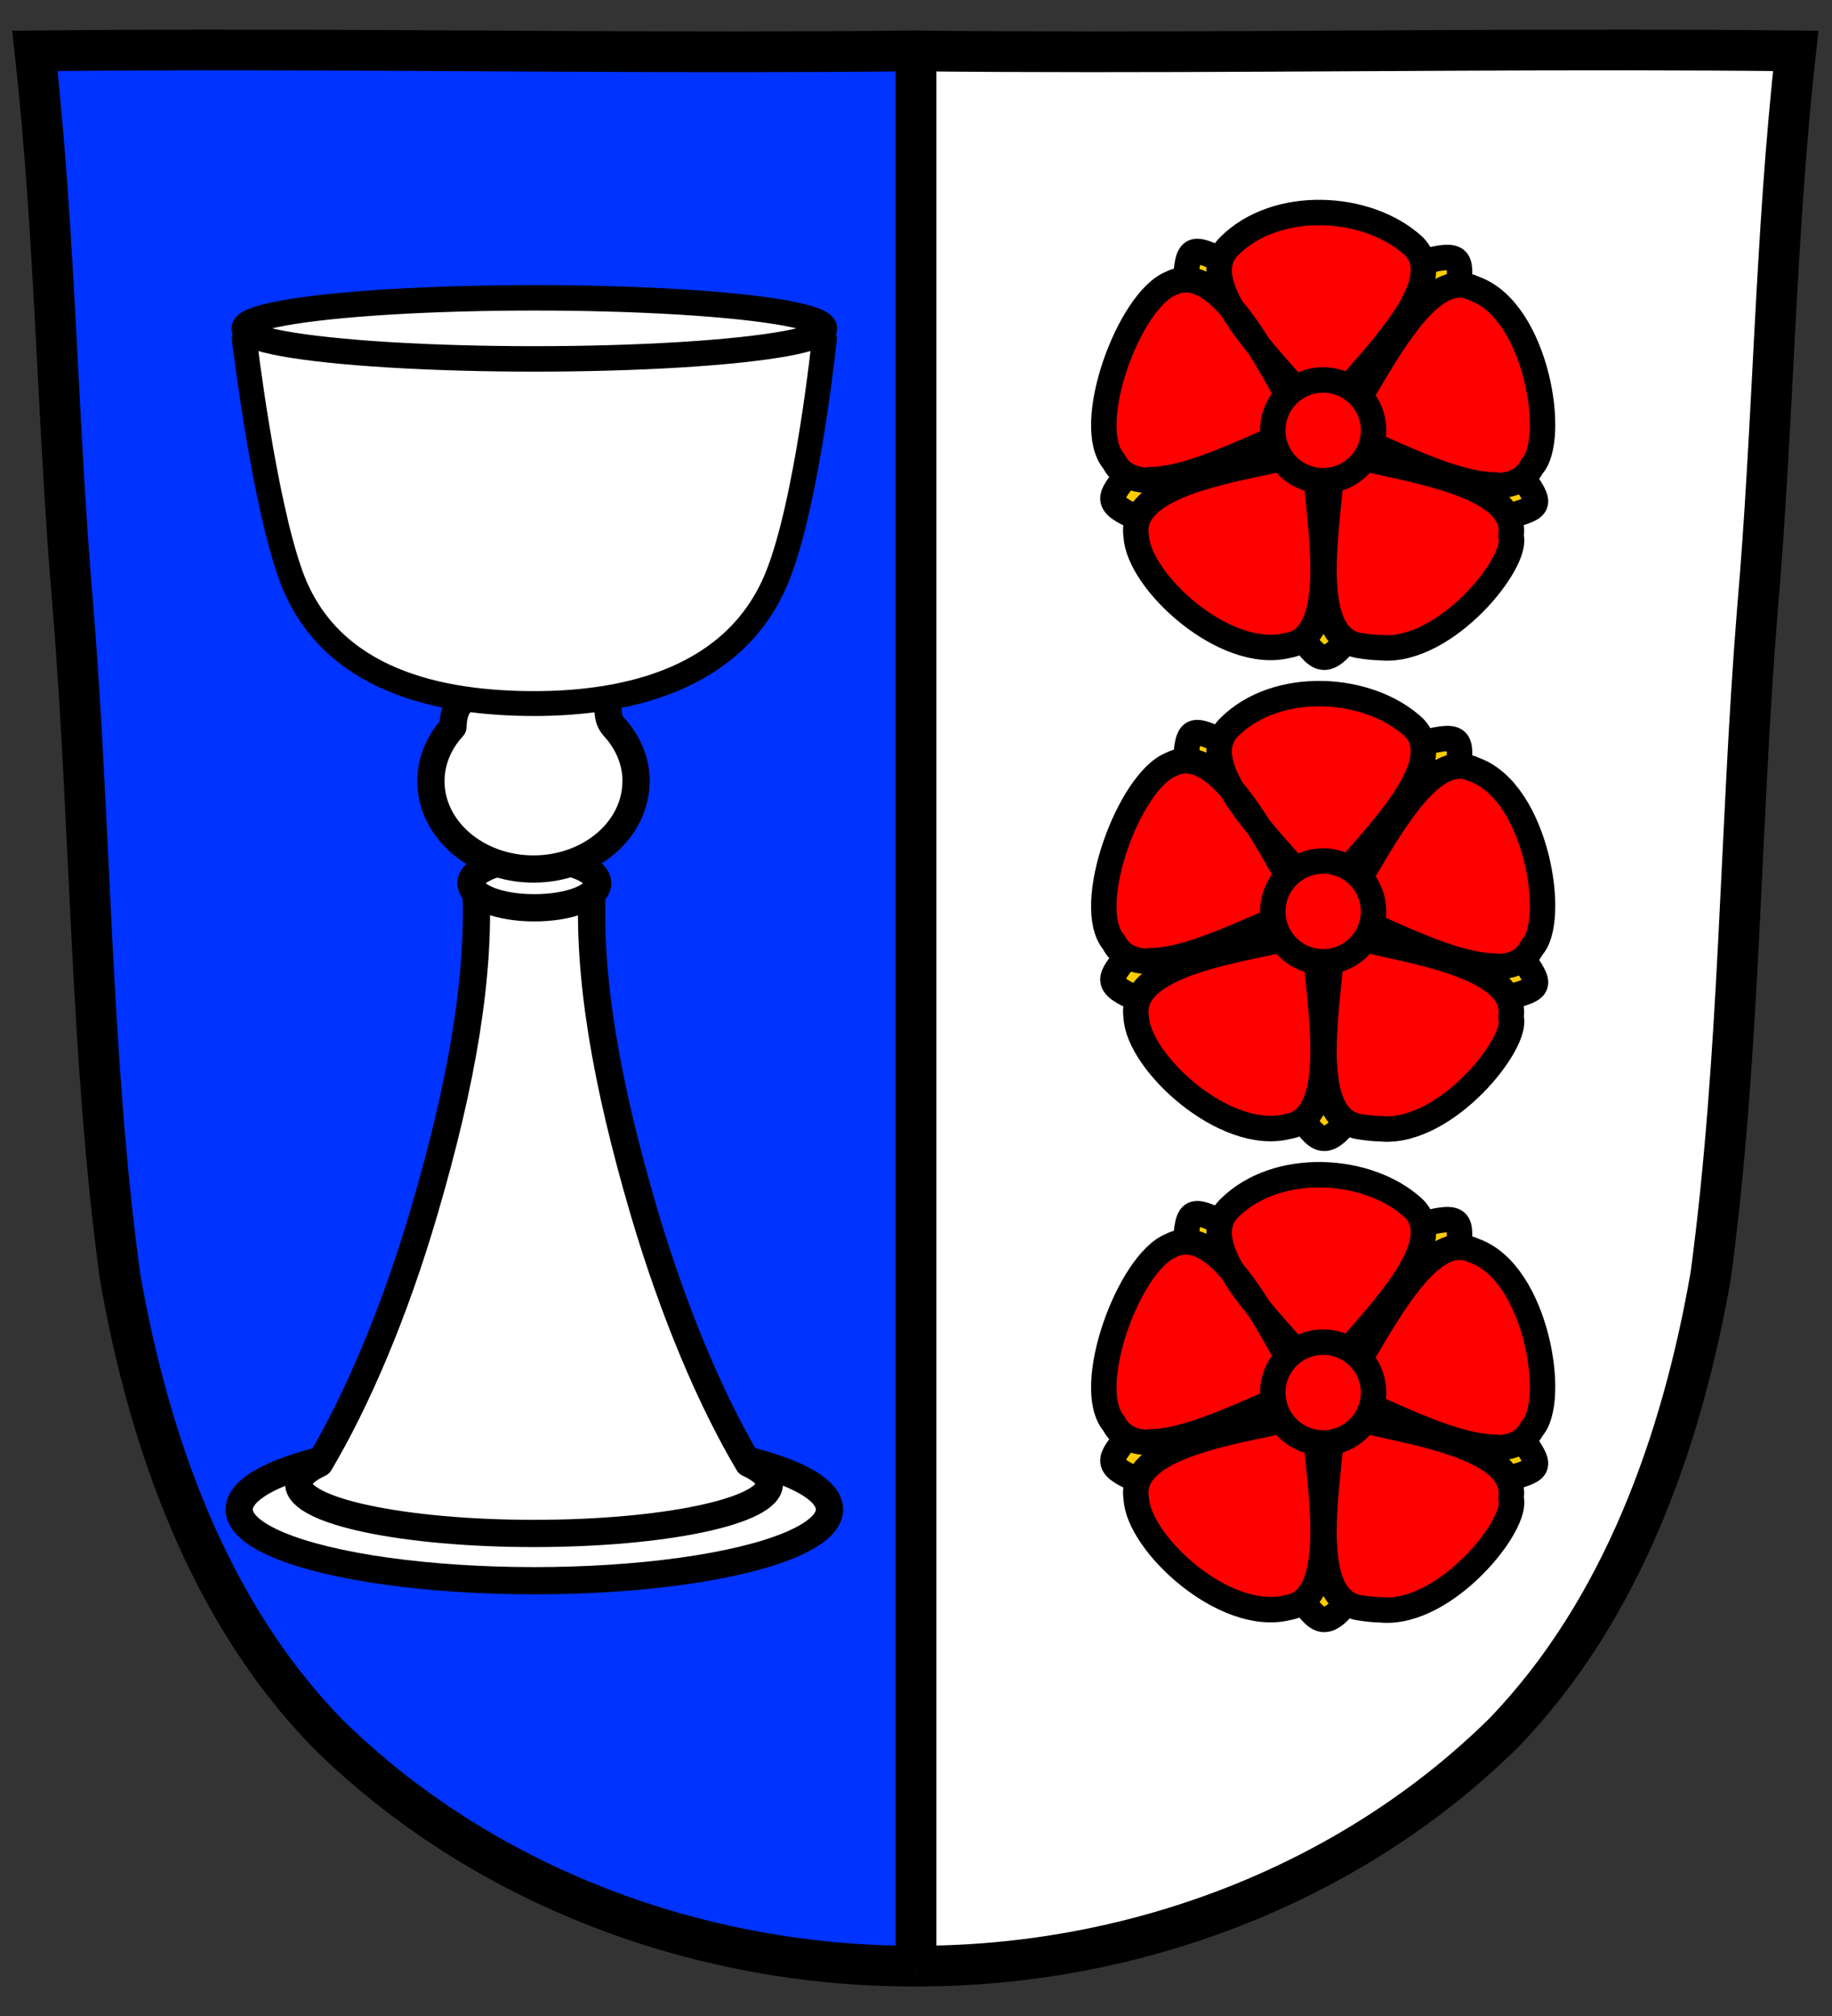 <svg width="720" height="792" version="1.1" xmlns="http://www.w3.org/2000/svg" xmlns:xlink="http://www.w3.org/1999/xlink">
 <rect width="100%" height="100%" fill="#333333" stroke="none"/>
 <g transform="translate(813 -109)">
  <g>
   <path d="m369 109h13.8" fill="none" stroke="#000" stroke-width="20"/>
   <path d="m-453 883c20.5 0.282 41-1.37 61.2-4.92 26.4-4.64 52.1-12.5 76.5-23.5 22.9-10.4 44.6-23.5 64.6-38.8 17.5-13.3 33.8-28.4 47.4-45.7 18.8-24.1 32-52.1 42.3-80.9 8.46-23.8 15-48.2 19.5-73.1 8.01-44.4 9.37-89.7 11.4-135 1.32-29.8 2.92-59.6 4.87-89.3 2.63-40.1 5.9-80.1 8.12-120 1.65-29.8 2.72-59.6 4.87-89.3 1.26-17.4 2.88-34.7 4.87-52-57.4-1e-5 -115-1e-5 -172-1e-5 -56.3 0-113 0-169 1e-5" fill="#fff" stroke="#f00"/>
   <path d="m-457 124v756c-53.9-2.62-108-14.7-156-40.3-33.4-13.8-58.8-40.7-84.7-65-26-27.2-42.5-60.5-51.2-96.8-17.5-47.3-22.1-97.9-27.1-148 1.05-35-2.92-69.6-6.15-104-5.53-75.9-6.21-152-14.7-228 0.17-23.7-7.54-51.3 1-72.6l339-1.46z" fill="#03f" stroke="#000" stroke-width="1px"/>
   <path d="m-454 129c-92.4 1.02-187-0.455-281-0.363-21.5 0.021-43 0.126-64.3 0.363 8.19 73.1 8.77 147 15.1 220 7 87 6.71 175 18.3 261 11.3 65.1 34.8 132 81.6 180 60.9 60 146 91.6 231 91.4m0.049 0c85 0.211 170-31.4 231-91.4 46.7-48.2 70.3-115 81.6-180 11.6-86.6 11.3-174 18.3-261 6.36-73.3 6.94-147 15.1-220-21.3-0.237-42.8-0.342-64.5-0.363-93.8-0.092-190 1.38-283 0.363" fill="none" stroke="#000" stroke-width="16"/>
  </g>
  <g fill="#fff" stroke="#000" stroke-linecap="round" stroke-linejoin="round">
   <g stroke-width="10.7">
    <ellipse cx="-603" cy="702" rx="116" ry="28" style="paint-order:normal"/>
    <path d="m-626 457c1.69 35-5.11 76.4-20.3 128-11.6 39.6-26.3 73.9-41.1 98.9-5.27 2.45-8.21 5.17-8.21 8.03 0 10.8 41.4 19.5 92.5 19.5 51.1 0 92.5-8.72 92.5-19.5 0-2.86-2.97-5.58-8.24-8.03-14.8-24.9-29.4-59.3-41.1-98.9-15.2-51.7-22-93-20.3-128z" style="paint-order:normal"/>
    <ellipse cx="-603" cy="456" rx="24.9" ry="9.64" style="paint-order:normal"/>
    <path transform="scale(1,-1)" d="m-563-416c0 8.03-3.21 15.4-8.59 21.3-7.39 8.04 8.76 15.2-31.7 13.2-12.8-0.642-31.3 5.73-31.7-13.1-5.42-5.87-8.65-13.3-8.65-21.3 0-19 18.1-34.5 40.3-34.5s40.3 15.4 40.3 34.5z" style="paint-order:normal"/>
   </g>
   <path d="m-717 242s7.53 63.5 18.4 93.3c15.3 41.9 59.7 50.1 95.6 50.1s79.3-9.28 95.6-50.1c11.8-29.4 18.4-93.3 18.4-93.3z" stroke-width="9.77" style="paint-order:normal"/>
   <ellipse transform="scale(1,-1)" cx="-603" cy="-238" rx="114" ry="12" stroke-width="10" style="paint-order:normal"/>
  </g>
  <g id="g1289" transform="matrix(.671 0 0 .671 -399 -21.2)">
   <path d="m117 530-23.4-17c-91.6-31.4-56.4-17.8-25.3-77.1l9-27.5v-0.1c0.396-101-6.06-61.6 65.6-47.9h29.1c94-27.7 57.1-22.5 65.6 47.9v0.1l8.9 27.5c55.2 75.7 46.7 43.2-25.5 77.1l-23.4 17c-49.6 80.2-35.5 48.1-80.6 0z" fill="#fc0" stroke="#000" stroke-width="14.9"/>
   <path d="m259 478c-18.5 0-43.8-11-64-20-11.9-5.2-21.9-9.6-29-11.3 4.5-5.2 9.8-14 16.9-26 14.8-25 35-59.8 55-59.8 3 0 6 0.8 8.9 2.2 36.4 13.2 48.3 88.5 33.5 104-3.9 7.6-10.9 11.3-21.6 11.3m-66.7 94.8c-3.6 0-7.8-0.4-12.8-1.2-26-4.1-21.5-50-18-84 1.4-14 2.3-24 1.8-31 6.4 2.7 16.4 4.9 30 7.9 33 7.3 79 17.2 75 43 4.83 14.8-37.9 68.2-75.5 65.4m-144-65.5c-4.1-26 41-36 75-43 13.8-3 23.8-5.3 30-7.9-0.6 6.9 0.4 17 1.8 31 3.4 33.8 7.9 80-18 84-36.9 9.41-87.7-37.7-88.8-64.1zm8.4-32.5c-10.6 0-17.7-3.7-21.6-11.3-17.8-21 8.94-94 33.5-104 2.9-1.5 5.9-2.2 8.9-2.2 20.4 0 40.6 34.5 55 59.8 7.1 12.2 12.4 21 16.9 26-7.2 1.7-17 6.1-29 11.3-20.4 8.9-45.8 20-64 20m101-33.9c-3.6-5.9-10.3-13.6-19.7-24-22.6-25.4-54-60-34.9-78.9 27.6-27.6 81.2-24.7 108 0 18.7 18.7-12.3 53-34.9 78.9-9.4 10.5-16 18.2-19.7 24" fill="#f00" stroke="#000" stroke-linecap="round" stroke-linejoin="round" stroke-width="14.9"/>
   <circle cx="158" cy="446" r="29.5" fill="#f00" fill-rule="evenodd" stroke="#000" stroke-linecap="round" stroke-linejoin="round" stroke-width="14.9" style="paint-order:normal"/>
  </g>
  <use transform="translate(0 189)" width="100%" height="100%" xlink:href="#g1289"/>
  <use transform="translate(0 378)" width="100%" height="100%" xlink:href="#g1289"/>
  <path d="m-453 130v752" fill="none" stroke="#000" stroke-width="16"/>
 </g>
</svg>
